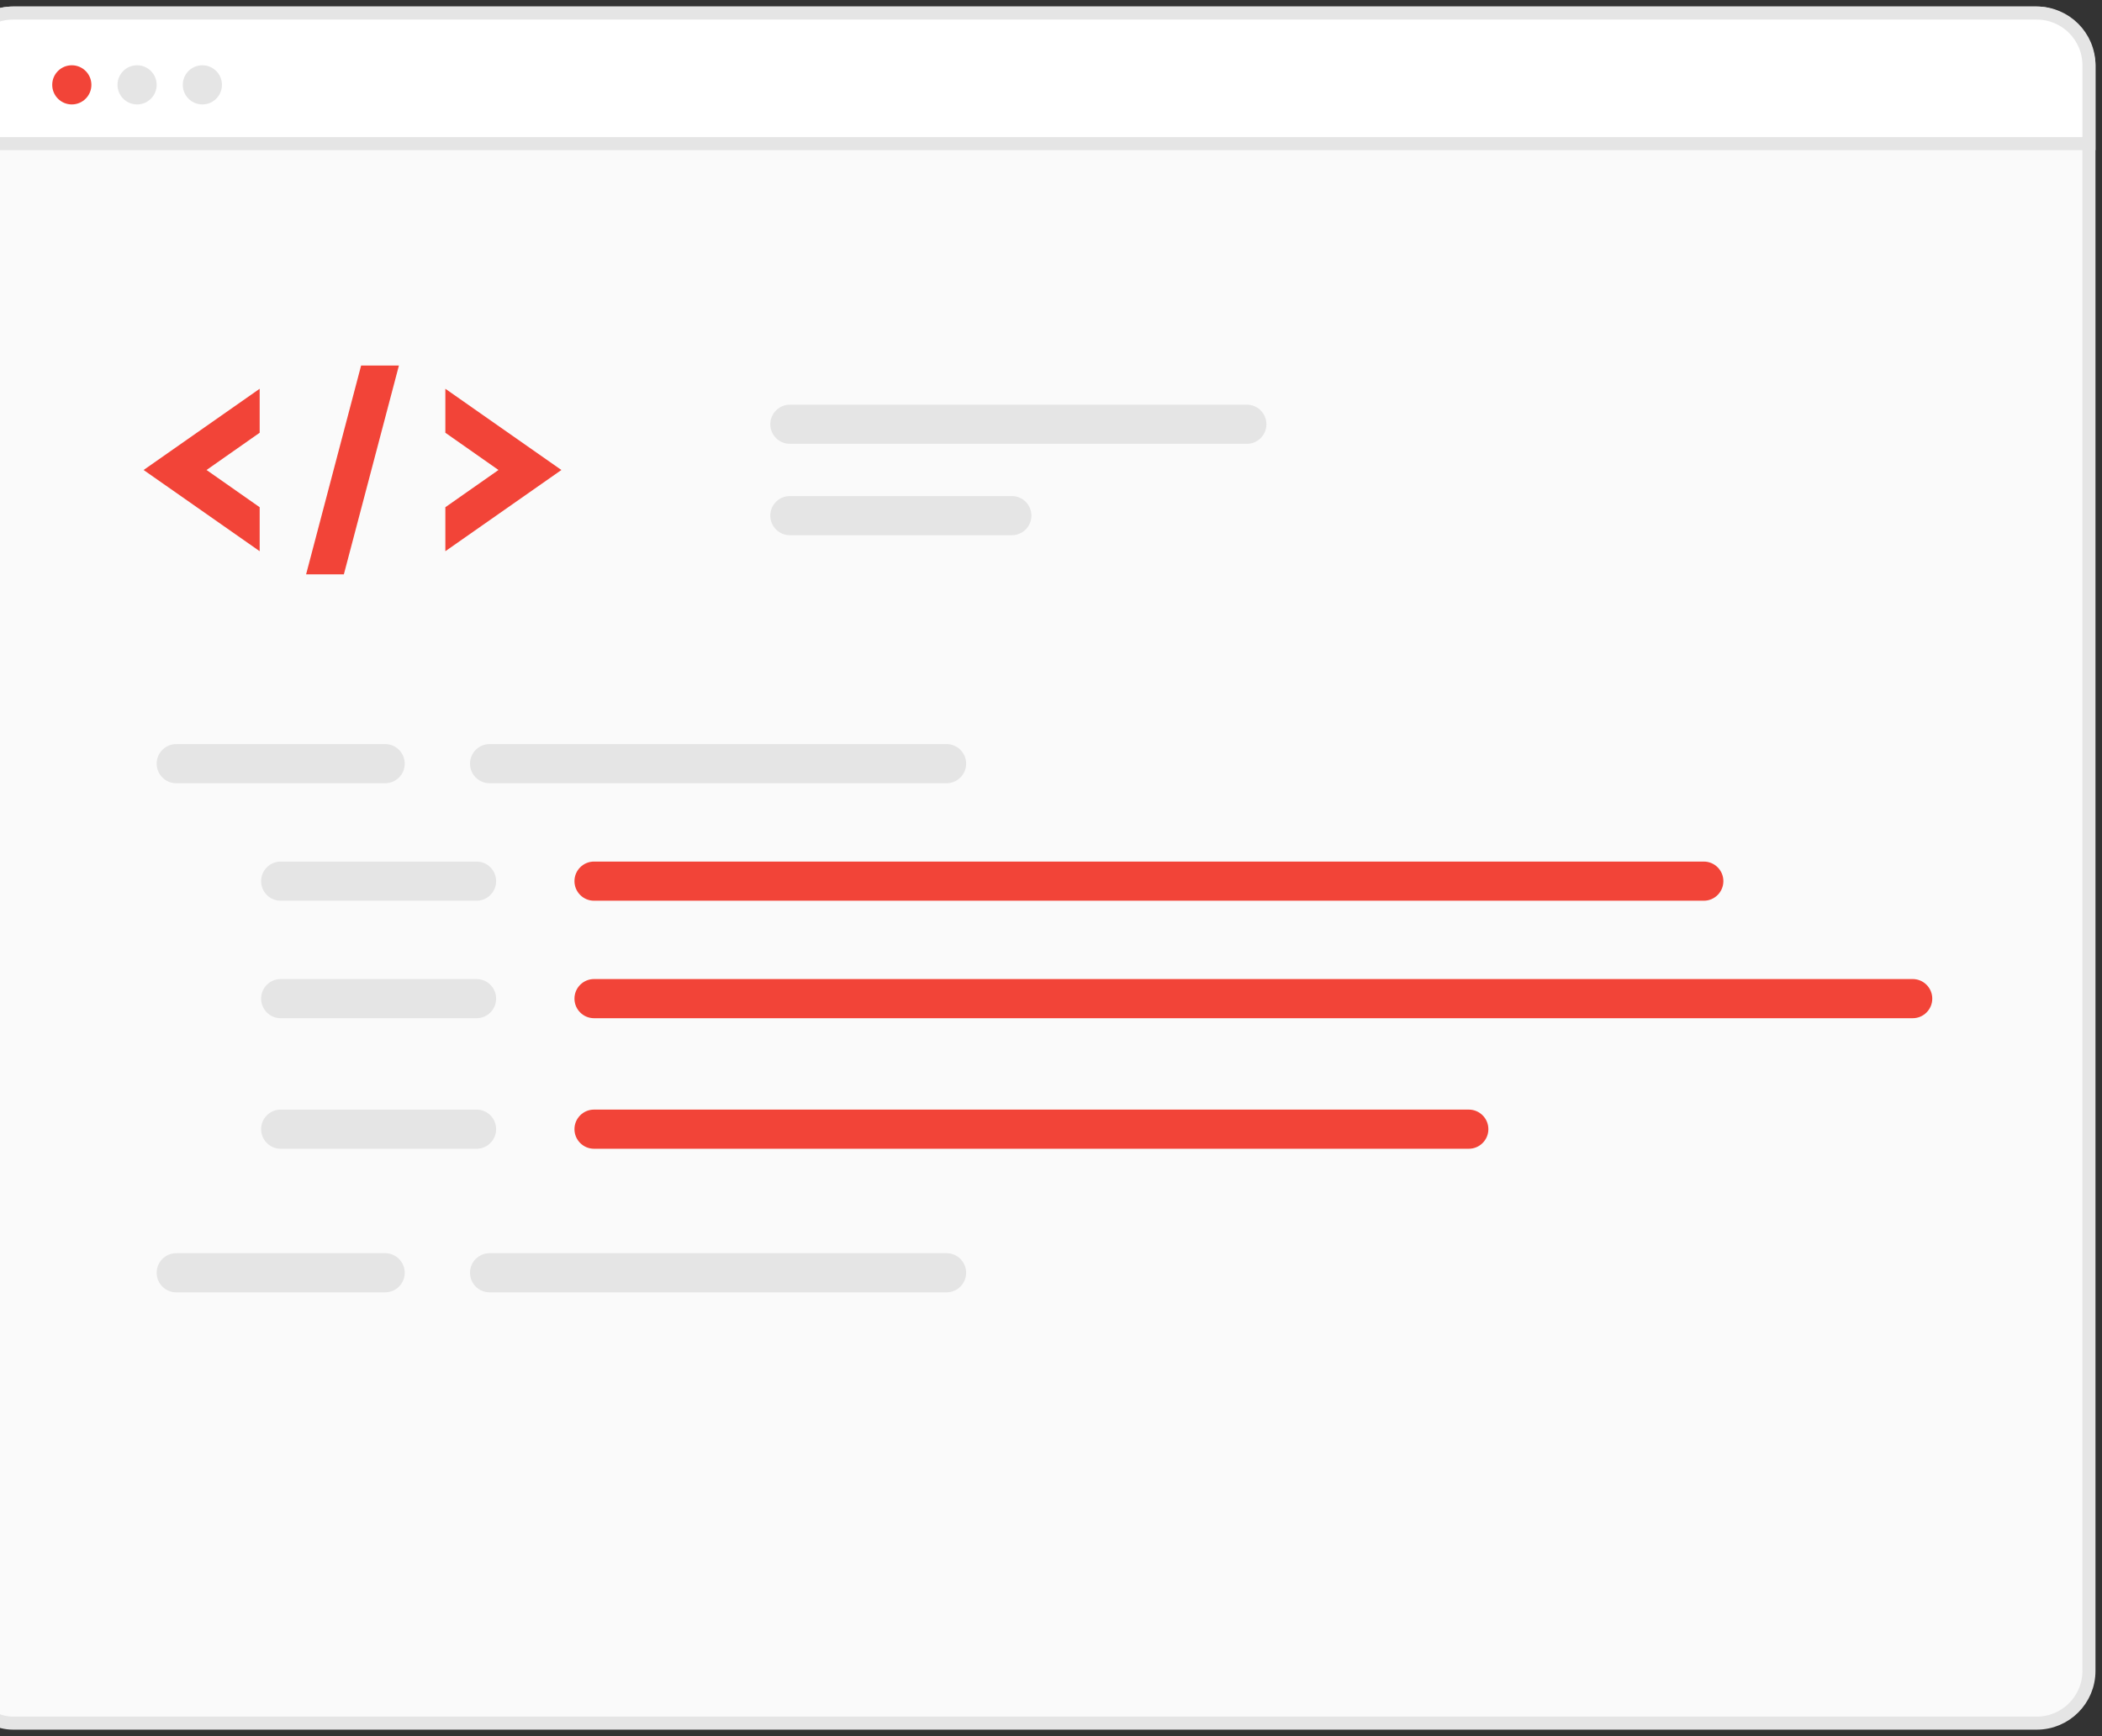 <svg width="161" height="133" viewBox="0 0 161 133" fill="none" xmlns="http://www.w3.org/2000/svg">
<rect x="0" y="0" width="161" height="133" fill="#333333" stroke="none"/>
<rect x="-3" y="1" width="163" height="131" rx="4" fill="#FAFAFA" stroke="#E5E5E5"/>
<path d="M19.889 29.781L11 36.004L19.889 42.226V38.855L15.82 36.004L19.889 33.151V29.781Z" fill="#F24438"/>
<path d="M34.111 42.226L43 36.004L34.111 29.781V33.151L38.18 36.004L34.111 38.855V42.226Z" fill="#F24438"/>
<path d="M26.337 44H23.444L27.659 28H30.555L26.337 44Z" fill="#F24438"/>
<path d="M29.5 57H13.5C12.672 57 12 57.672 12 58.5C12 59.328 12.672 60 13.5 60H29.5C30.328 60 31 59.328 31 58.5C31 57.672 30.328 57 29.5 57Z" fill="#E5E5E5"/>
<path d="M72.5 57H37.5C36.672 57 36 57.672 36 58.5C36 59.328 36.672 60 37.5 60H72.5C73.328 60 74 59.328 74 58.5C74 57.672 73.328 57 72.5 57Z" fill="#E5E5E5"/>
<path d="M95.5 31H60.5C59.672 31 59 31.672 59 32.5C59 33.328 59.672 34 60.5 34H95.5C96.328 34 97 33.328 97 32.5C97 31.672 96.328 31 95.5 31Z" fill="#E5E5E5"/>
<path d="M77.5 38H60.5C59.672 38 59 38.672 59 39.5C59 40.328 59.672 41 60.5 41H77.5C78.328 41 79 40.328 79 39.5C79 38.672 78.328 38 77.5 38Z" fill="#E5E5E5"/>
<path d="M36.5 66H21.5C20.672 66 20 66.672 20 67.5C20 68.328 20.672 69 21.5 69H36.5C37.328 69 38 68.328 38 67.5C38 66.672 37.328 66 36.5 66Z" fill="#E5E5E5"/>
<path d="M130.5 66H45.5C44.672 66 44 66.672 44 67.5C44 68.328 44.672 69 45.5 69H130.5C131.328 69 132 68.328 132 67.5C132 66.672 131.328 66 130.5 66Z" fill="#F24438"/>
<path d="M36.5 75H21.5C20.672 75 20 75.672 20 76.5C20 77.328 20.672 78 21.5 78H36.5C37.328 78 38 77.328 38 76.5C38 75.672 37.328 75 36.5 75Z" fill="#E5E5E5"/>
<path d="M146.5 75H45.5C44.672 75 44 75.672 44 76.5C44 77.328 44.672 78 45.5 78H146.5C147.328 78 148 77.328 148 76.5C148 75.672 147.328 75 146.5 75Z" fill="#F24438"/>
<path d="M36.5 85H21.5C20.672 85 20 85.672 20 86.5C20 87.328 20.672 88 21.5 88H36.5C37.328 88 38 87.328 38 86.5C38 85.672 37.328 85 36.5 85Z" fill="#E5E5E5"/>
<path d="M29.5 96H13.5C12.672 96 12 96.672 12 97.5C12 98.328 12.672 99 13.5 99H29.5C30.328 99 31 98.328 31 97.5C31 96.672 30.328 96 29.5 96Z" fill="#E5E5E5"/>
<path d="M72.5 96H37.5C36.672 96 36 96.672 36 97.5C36 98.328 36.672 99 37.5 99H72.5C73.328 99 74 98.328 74 97.5C74 96.672 73.328 96 72.5 96Z" fill="#E5E5E5"/>
<path d="M112.5 85H45.5C44.672 85 44 85.672 44 86.5C44 87.328 44.672 88 45.5 88H112.5C113.328 88 114 87.328 114 86.5C114 85.672 113.328 85 112.5 85Z" fill="#F24438"/>
<path d="M-3 5C-3 2.791 -1.209 1 1 1H156C158.209 1 160 2.791 160 5V11H-3V5Z" fill="white" stroke="#E5E5E5"/>
<circle cx="10.5" cy="6.5" r="1.5" fill="#E5E5E5"/>
<circle cx="5.5" cy="6.5" r="1.5" fill="#F24438"/>
<circle cx="15.5" cy="6.5" r="1.5" fill="#E5E5E5"/>
</svg>
